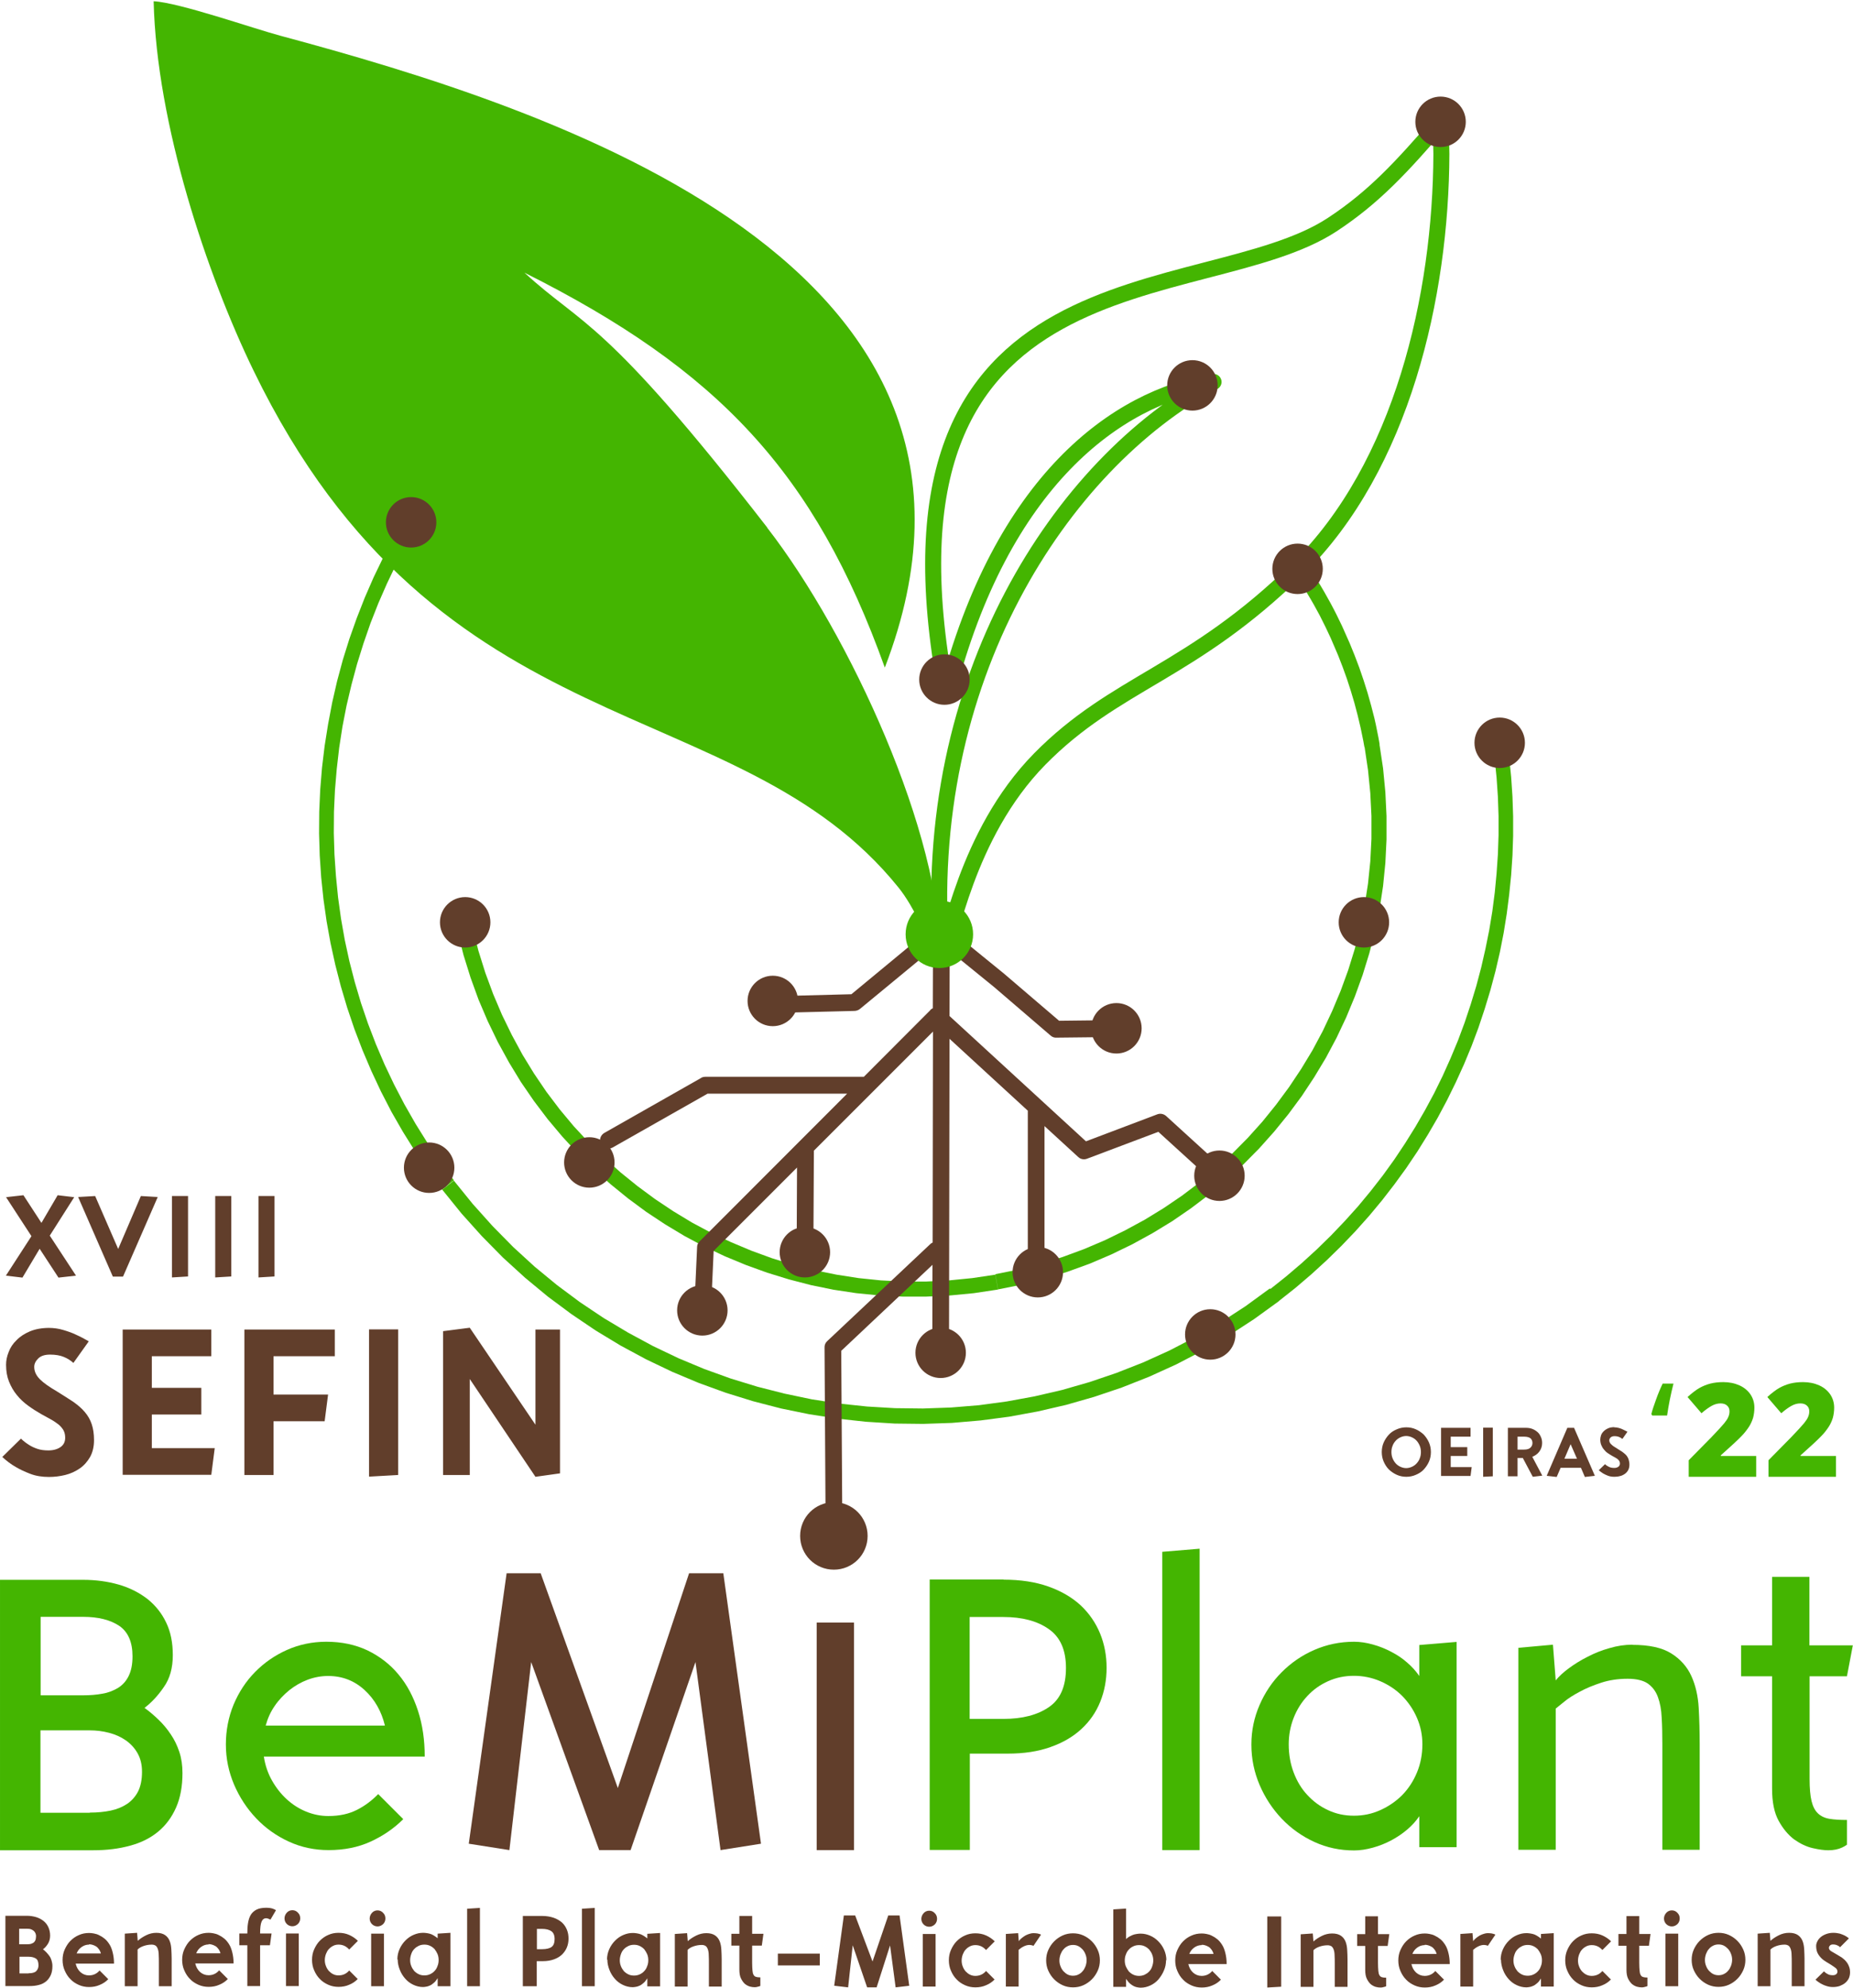 <?xml version="1.0" encoding="UTF-8"?>
<!DOCTYPE svg PUBLIC "-//W3C//DTD SVG 1.1//EN" "http://www.w3.org/Graphics/SVG/1.1/DTD/svg11.dtd">
<!-- Creator: CorelDRAW X5 -->
<svg xmlns="http://www.w3.org/2000/svg" xml:space="preserve" width="233px" height="250px" style="shape-rendering:geometricPrecision; text-rendering:geometricPrecision; image-rendering:optimizeQuality; fill-rule:evenodd; clip-rule:evenodd"
viewBox="0 0 11313 12123"
 xmlns:xlink="http://www.w3.org/1999/xlink">
 <defs>
  <style type="text/css">
   <![CDATA[
    .str0 {stroke:#44B501;stroke-width:97.698;stroke-linecap:round;stroke-linejoin:round}
    .fil2 {fill:none}
    .fil3 {fill:#44B501}
    .fil4 {fill:#613E2B}
    .fil0 {fill:#44B501;fill-rule:nonzero}
    .fil1 {fill:#613E2B;fill-rule:nonzero}
   ]]>
  </style>
 </defs>
 <g id="Camada_x0020_1">
  <g>
   <path class="fil0" d="M2472 3158l1 -2 1 -2 1 -2 1 -2 2 -2 2 -2 2 -1 2 -1 2 -1 2 -1 2 -1 2 -1 2 -1 2 -1 2 -1 2 -1 2 0 2 0 2 0 2 0 2 0 2 0 2 0 2 0 2 0 2 0 2 1 2 1 2 1 2 1 2 1 2 1 2 1 2 1 2 1 2 1 2 2 2 2 1 2 1 2 1 2 1 2 1 2 1 2 1 2 1 2 1 2 1 2 0 2 0 2 0 2 0 2 0 2 0 2 0 2 0 2 0 2 0 2 -1 2 -1 2 -1 2 -1 2 -1 2 -1 2 -77 -46zm228 4098l0 0 -85 -116 -80 -118 -75 -120 -70 -122 -64 -124 -59 -126 -54 -127 -49 -128 -44 -130 -39 -131 -34 -132 -29 -132 -24 -133 -19 -134 -14 -134 -9 -134 -4 -134 1 -134 6 -134 11 -134 16 -133 21 -132 25 -132 30 -131 35 -130 40 -128 45 -127 49 -125 54 -124 59 -122 63 -120 68 -118 77 46 -66 115 -62 117 -57 119 -53 121 -48 122 -43 124 -39 125 -34 126 -30 127 -25 128 -20 129 -15 130 -11 130 -6 131 -1 131 4 131 9 131 13 131 18 130 23 130 28 129 33 128 38 128 43 126 48 125 53 124 58 122 63 121 68 119 73 117 78 115 83 113 0 0 -71 55zm5109 679l0 0 -152 110 -155 101 -159 92 -162 84 -165 75 -167 66 -169 57 -171 49 -173 40 -174 32 -175 23 -175 15 -175 6 -175 -2 -175 -11 -174 -19 -173 -27 -171 -35 -170 -44 -168 -52 -165 -60 -162 -68 -159 -76 -156 -84 -152 -92 -148 -100 -144 -107 -139 -115 -135 -123 -129 -131 -124 -138 -118 -146 71 -55 115 142 121 135 126 128 131 120 136 112 141 105 145 97 149 89 152 82 155 74 158 66 161 58 163 50 165 42 167 35 168 26 170 18 170 10 171 2 171 -6 171 -14 170 -23 169 -31 168 -39 167 -48 165 -56 163 -64 161 -73 158 -82 155 -90 152 -99 148 -108 0 0 55 71zm1389 -3437l16 119 12 119 8 120 4 120 0 120 -4 119 -8 119 -12 119 -15 118 -19 118 -23 117 -27 116 -31 116 -35 115 -38 114 -42 112 -46 111 -50 110 -53 108 -57 107 -61 105 -64 103 -68 101 -72 99 -75 97 -79 95 -83 93 -86 90 -90 88 -93 85 -97 83 -101 80 -55 -71 98 -78 95 -81 91 -83 88 -86 84 -88 81 -90 77 -93 74 -95 70 -97 66 -99 63 -101 59 -102 56 -104 52 -106 48 -107 45 -108 41 -110 37 -111 34 -112 30 -113 26 -114 23 -114 19 -115 15 -116 11 -116 8 -116 4 -117 0 -117 -4 -117 -8 -117 -12 -117 -15 -116 89 -13zm-89 13l0 -2 0 -2 0 -2 0 -2 0 -2 0 -2 0 -2 0 -2 1 -2 1 -2 1 -2 1 -2 1 -2 1 -2 1 -2 1 -2 1 -2 1 -2 1 -2 2 -2 2 -1 2 -1 2 -1 2 -1 2 -1 2 -1 2 -1 2 -1 2 -1 2 -1 2 -1 2 0 2 0 2 0 2 0 2 0 2 0 2 0 2 0 2 0 2 1 2 1 2 1 2 1 2 1 2 1 2 1 2 1 2 1 2 1 2 1 2 2 1 2 1 2 1 2 1 2 1 2 1 2 1 2 1 2 1 2 1 2 1 2 0 2 -89 13z"/>
  </g>
  <g>
   <path class="fil0" d="M2764 5535l0 -2 0 -2 0 -2 0 -2 0 -2 0 -2 0 -2 0 -2 1 -2 1 -2 1 -2 1 -2 1 -2 1 -2 1 -2 1 -2 1 -2 1 -2 2 -2 2 -2 2 -2 2 -1 2 -1 2 -1 2 -1 2 -1 2 -1 2 -1 2 -1 2 -1 2 -1 2 0 2 0 2 0 2 0 2 0 2 0 2 0 2 0 2 0 2 1 2 1 2 1 2 1 2 1 2 1 2 1 2 1 2 1 2 1 2 2 2 2 2 2 1 2 1 2 1 2 1 2 1 2 1 2 1 2 1 2 1 2 1 2 0 2 -93 16zm3328 2330l0 0 -146 22 -146 14 -145 7 -144 0 -142 -7 -141 -14 -139 -21 -137 -28 -135 -35 -133 -41 -130 -47 -128 -53 -125 -59 -122 -65 -118 -71 -115 -76 -111 -82 -107 -87 -103 -92 -98 -97 -94 -102 -89 -106 -84 -111 -79 -115 -73 -120 -68 -124 -62 -128 -56 -131 -49 -135 -43 -138 -36 -142 -29 -145 93 -16 28 140 35 137 42 134 48 130 54 127 60 123 65 120 71 116 76 112 81 107 86 103 91 98 95 94 99 89 104 84 107 79 111 74 114 69 118 63 121 57 124 52 126 46 129 40 131 33 133 27 135 21 136 14 138 7 139 0 140 -7 141 -14 141 -21 0 0 16 93zm2330 -3328l0 0 22 146 14 146 7 145 0 144 -7 142 -14 141 -21 139 -28 137 -35 135 -41 133 -47 130 -53 128 -59 125 -65 122 -71 118 -76 115 -82 111 -87 107 -92 103 -97 98 -102 94 -106 89 -111 84 -115 79 -120 73 -124 68 -128 62 -131 56 -135 49 -138 43 -142 36 -145 29 -16 -93 140 -28 137 -35 134 -42 130 -48 127 -54 123 -60 120 -65 116 -71 112 -76 107 -81 103 -86 98 -91 94 -95 89 -99 84 -104 79 -107 74 -111 69 -114 63 -118 57 -121 52 -124 46 -126 40 -129 33 -131 27 -133 21 -135 14 -136 7 -138 0 -139 -7 -140 -14 -141 -21 -141 0 0 93 -16zm-483 -1160l22 32 22 32 21 32 21 33 20 33 20 33 20 34 19 34 19 34 18 34 18 35 17 35 17 35 16 36 16 36 16 36 15 37 15 37 14 37 14 37 13 38 13 38 12 38 12 38 11 39 11 39 10 39 10 39 9 40 8 40 8 40 7 40 -93 16 -7 -39 -8 -39 -8 -39 -9 -38 -9 -38 -10 -38 -10 -38 -11 -37 -11 -37 -12 -37 -12 -37 -13 -36 -13 -36 -14 -36 -14 -36 -15 -35 -15 -35 -15 -35 -16 -34 -16 -34 -17 -34 -17 -34 -18 -33 -18 -33 -19 -33 -19 -32 -19 -32 -20 -32 -20 -32 -21 -31 -21 -31 -21 -31 77 -54zm-77 54l-1 -2 -1 -2 -1 -2 -1 -2 -1 -2 -1 -2 -1 -2 -1 -2 0 -2 0 -2 0 -2 0 -2 0 -2 0 -2 0 -2 0 -2 0 -2 1 -2 1 -2 1 -2 1 -2 1 -2 1 -2 1 -2 1 -2 1 -2 1 -2 2 -2 2 -2 2 -2 2 -2 2 -1 2 -1 2 -1 2 -1 2 -1 2 -1 2 -1 2 -1 2 -1 2 0 2 0 2 0 2 0 2 0 2 0 2 0 2 0 2 0 2 1 2 1 2 1 2 1 2 1 2 1 2 1 2 1 2 1 2 1 2 2 2 2 2 2 2 2 1 2 -77 54z"/>
  </g>
  <path class="fil0" d="M884 10420c29,21 57,45 85,72 28,27 52,56 74,89 22,32 39,68 52,107 13,39 19,82 19,129 0,81 -13,151 -39,210 -26,59 -62,108 -109,147 -47,39 -104,68 -172,86 -68,19 -143,28 -226,28l-568 0 0 -1651 507 0c78,0 150,10 217,29 67,19 125,49 175,87 49,39 88,87 115,144 28,57 41,124 41,200 0,78 -18,143 -55,195 -36,53 -76,95 -118,127zm-636 -78l260 0c42,0 81,-3 118,-10 36,-6 68,-19 96,-36 28,-18 49,-42 64,-73 15,-31 23,-70 23,-119 0,-87 -27,-149 -81,-186 -54,-36 -127,-55 -220,-55l-260 0 0 478zm301 716c45,0 87,-4 126,-12 39,-8 72,-22 101,-41 28,-19 51,-45 67,-76 16,-32 24,-72 24,-120 0,-44 -9,-81 -27,-113 -18,-32 -42,-58 -72,-79 -30,-21 -64,-36 -102,-46 -38,-10 -77,-15 -118,-15l-301 0 0 503 301 0z"/>
  <path class="fil0" d="M1611 10717c8,53 25,102 50,146 25,44 55,82 90,114 35,32 74,57 118,75 44,18 89,27 136,27 68,0 126,-13 175,-38 49,-25 91,-57 129,-96l153 153c-57,57 -123,102 -199,137 -76,35 -162,52 -257,52 -86,0 -167,-17 -243,-52 -76,-35 -142,-82 -199,-142 -57,-60 -102,-129 -135,-206 -33,-78 -50,-159 -50,-245 0,-86 16,-167 47,-243 32,-76 75,-142 131,-199 56,-57 121,-102 195,-135 74,-33 155,-50 240,-50 94,0 178,18 252,53 74,36 138,85 189,147 52,62 91,136 119,222 28,86 41,179 41,279l-983 0zm393 -493c-44,0 -86,8 -126,23 -40,15 -78,37 -112,64 -34,28 -64,59 -89,96 -25,36 -43,76 -55,120l728 0c-21,-87 -62,-160 -124,-217 -62,-57 -136,-86 -223,-86z"/>
  <polygon class="fil1" points="4646,11248 4399,11287 4246,10139 3850,11287 3658,11287 3243,10139 3110,11287 2862,11248 3093,9597 3301,9597 3772,10908 4207,9597 4416,9597 "/>
  <polygon class="fil1" points="5214,9898 5214,11287 4986,11287 4986,9898 "/>
  <path class="fil0" d="M6127 9636c104,0 195,14 274,42 79,28 145,67 197,115 52,49 91,106 118,171 27,66 40,136 40,210 0,74 -13,144 -39,208 -26,64 -64,119 -115,166 -51,47 -114,84 -189,110 -75,27 -162,40 -261,40l-231 0 0 588 -245 0 0 -1651 452 0zm0 850c115,0 207,-24 277,-72 70,-48 104,-127 104,-239 0,-110 -35,-189 -106,-238 -70,-49 -162,-73 -276,-73l-206 0 0 622 206 0z"/>
  <polygon class="fil0" points="7324,9447 7324,11287 7096,11287 7096,9466 "/>
  <path class="fil0" d="M7640 10641c0,-84 17,-164 50,-240 33,-76 78,-143 135,-200 57,-57 123,-103 199,-136 76,-33 157,-50 243,-50 37,0 76,6 115,17 40,11 77,26 113,45 36,19 68,40 97,66 29,25 53,52 73,81l0 -189 228 -19 0 1253 -228 0 0 -189c-19,29 -44,56 -73,81 -29,25 -62,47 -97,66 -36,19 -73,34 -113,45 -40,11 -78,17 -115,17 -86,0 -167,-17 -243,-52 -76,-35 -142,-82 -199,-142 -57,-60 -102,-129 -135,-206 -33,-78 -50,-159 -50,-245zm228 0c0,62 10,119 30,172 20,53 48,100 84,138 36,39 78,70 126,92 49,23 101,34 158,34 57,0 110,-11 161,-34 51,-23 95,-53 134,-92 38,-39 68,-85 90,-138 22,-53 33,-111 33,-172 0,-57 -11,-110 -33,-161 -22,-51 -52,-95 -90,-134 -38,-38 -83,-68 -134,-90 -51,-22 -105,-33 -161,-33 -57,0 -109,11 -158,33 -49,22 -91,52 -126,90 -36,38 -64,83 -84,134 -20,51 -30,105 -30,161z"/>
  <path class="fil0" d="M9966 10034c102,0 181,17 237,52 56,35 97,81 123,138 26,57 41,123 45,195 4,73 6,147 6,223l0 643 -228 0 0 -643c0,-60 -1,-114 -4,-163 -2,-49 -10,-91 -23,-126 -13,-36 -34,-63 -62,-83 -28,-19 -69,-29 -123,-29 -58,0 -112,8 -161,24 -49,16 -93,34 -131,55 -38,20 -70,40 -95,61 -25,20 -42,34 -52,42l0 862 -228 0 0 -1233 211 -19 17 218c19,-24 46,-49 80,-74 34,-25 72,-49 114,-70 42,-22 87,-40 134,-53 47,-14 94,-21 141,-21z"/>
  <path class="fil0" d="M11048 10224l0 629c0,57 4,102 12,135 8,33 21,58 39,75 18,17 41,28 70,33 29,5 65,7 107,7l0 151c-8,6 -18,12 -29,17 -23,11 -51,17 -85,17 -24,0 -56,-4 -95,-13 -39,-9 -76,-27 -113,-53 -36,-27 -68,-65 -95,-114 -27,-49 -40,-115 -40,-195l0 -687 -189 0 0 -189 189 0 0 -418 228 0 0 418 265 0 -36 189 -228 0z"/>
  <g>
   <path class="fil1" d="M261 11892c8,5 15,12 22,19 7,7 13,15 19,23 6,8 10,18 13,28 3,10 5,21 5,33 0,21 -3,39 -10,55 -7,15 -16,28 -28,38 -12,10 -27,18 -44,22 -18,5 -37,7 -58,7l-147 0 0 -429 131 0c20,0 39,3 56,8 17,5 32,13 45,23 13,10 23,23 30,38 7,15 11,32 11,52 0,20 -5,37 -14,51 -9,14 -19,25 -30,33zm-143 -30l46 0c12,0 21,-1 29,-4 8,-3 13,-6 17,-11 4,-5 7,-10 8,-16 1,-6 2,-13 2,-20 0,-5 -1,-9 -3,-15 -2,-5 -5,-10 -9,-14 -4,-4 -10,-8 -17,-11 -7,-3 -17,-4 -28,-4l-46 0 0 95zm56 177c22,0 38,-4 47,-13 9,-9 14,-21 14,-35 0,-21 -5,-35 -16,-42 -11,-7 -26,-11 -44,-11l-56 0 0 102 56 0zm488 35c-15,16 -33,28 -53,36 -20,9 -42,13 -65,13 -22,0 -43,-4 -63,-13 -20,-9 -37,-20 -51,-35 -15,-15 -26,-32 -35,-53 -9,-20 -13,-42 -13,-64 0,-23 4,-44 13,-64 9,-20 20,-38 35,-53 15,-15 32,-27 51,-35 20,-9 40,-13 63,-13 9,0 19,1 29,3 11,2 22,5 33,11 11,5 22,12 33,21 11,9 20,20 29,34 9,14 15,30 20,50 5,20 8,42 8,68l-234 0c5,21 14,38 29,52 15,13 32,20 52,20 26,0 48,-10 65,-30l53 53zm-118 -210c-17,0 -32,5 -46,15 -14,10 -24,23 -30,39l148 0c-3,-11 -7,-19 -13,-27 -5,-7 -11,-13 -18,-17 -7,-4 -14,-7 -21,-9 -7,-2 -14,-3 -20,-3zm410 -72c23,0 41,5 54,14 13,9 22,21 28,36 6,15 9,32 10,51 1,19 2,38 2,57l0 168 -78 0 0 -140c0,-20 0,-37 -1,-51 0,-14 -2,-26 -5,-35 -3,-9 -7,-16 -13,-21 -6,-4 -14,-7 -24,-7 -18,0 -34,3 -49,8 -15,5 -28,12 -38,22l0 224 -78 0 0 -321 75 -5 4 49c14,-13 31,-24 51,-34 20,-10 41,-15 63,-15zm438 281c-15,16 -33,28 -53,36 -20,9 -42,13 -65,13 -22,0 -43,-4 -63,-13 -20,-9 -37,-20 -51,-35 -15,-15 -26,-32 -35,-53 -9,-20 -13,-42 -13,-64 0,-23 4,-44 13,-64 9,-20 20,-38 35,-53 15,-15 32,-27 51,-35 20,-9 40,-13 63,-13 9,0 19,1 29,3 11,2 22,5 33,11 11,5 22,12 33,21 11,9 20,20 29,34 9,14 15,30 20,50 5,20 8,42 8,68l-234 0c5,21 14,38 29,52 15,13 32,20 52,20 26,0 48,-10 65,-30l53 53zm-118 -210c-17,0 -32,5 -46,15 -14,10 -24,23 -30,39l148 0c-3,-11 -7,-19 -13,-27 -5,-7 -11,-13 -18,-17 -7,-4 -14,-7 -21,-9 -7,-2 -14,-3 -20,-3zm314 5l0 249 -78 0 0 -249 -49 0 0 -72 197 0 -10 72 -59 0zm-78 -72c0,-22 1,-43 4,-62 3,-19 8,-36 16,-50 8,-14 20,-25 35,-33 15,-8 36,-12 61,-12 10,0 18,1 25,2 7,1 13,3 18,5 6,2 11,5 16,8l-34 58c-2,-1 -4,-3 -7,-4 -2,-1 -5,-2 -8,-3 -3,-1 -7,-2 -11,-2 -13,0 -22,7 -28,21 -6,14 -9,38 -9,72l-78 0zm236 0l78 0 0 321 -78 0 0 -321zm-9 -92c0,-13 5,-25 14,-35 9,-10 21,-15 34,-15 13,0 25,5 34,15 10,10 14,21 14,35 0,13 -5,25 -14,34 -10,9 -21,14 -34,14 -13,0 -25,-5 -34,-14 -9,-9 -14,-21 -14,-34zm448 369c-15,16 -33,28 -53,36 -20,9 -42,13 -65,13 -22,0 -43,-4 -63,-13 -20,-9 -37,-20 -51,-35 -15,-15 -26,-32 -35,-53 -9,-20 -13,-42 -13,-64 0,-23 4,-44 13,-64 9,-20 20,-38 35,-53 15,-15 32,-27 51,-35 20,-9 40,-13 63,-13 23,0 45,4 65,13 20,9 38,21 53,36l-53 53c-18,-20 -39,-30 -65,-30 -11,0 -22,2 -32,7 -10,5 -19,11 -27,20 -8,8 -13,18 -18,30 -4,11 -7,24 -7,37 0,13 2,25 7,37 4,11 10,21 18,30 8,8 16,15 27,20 10,5 21,7 32,7 26,0 48,-10 65,-30l53 53zm81 -276l78 0 0 321 -78 0 0 -321zm-9 -92c0,-13 5,-25 14,-35 9,-10 21,-15 34,-15 13,0 25,5 34,15 10,10 14,21 14,35 0,13 -5,25 -14,34 -10,9 -21,14 -34,14 -13,0 -25,-5 -34,-14 -9,-9 -14,-21 -14,-34zm169 250c0,-24 5,-45 14,-65 9,-20 21,-37 36,-52 15,-15 31,-26 50,-34 19,-8 37,-12 56,-12 5,0 11,0 18,1 7,1 14,2 22,4 8,2 16,5 24,10 9,5 17,11 26,18l0 -28 78 -5 0 326 -78 0 0 -49c-8,12 -15,22 -24,29 -8,7 -16,13 -24,16 -8,4 -16,6 -23,7 -7,1 -13,2 -18,2 -21,0 -41,-5 -60,-14 -19,-9 -35,-21 -49,-37 -14,-16 -25,-33 -33,-54 -8,-20 -13,-41 -13,-64zm78 3c0,13 2,25 7,37 4,11 11,21 18,30 8,8 17,15 28,20 10,5 22,7 34,7 12,0 23,-2 34,-7 11,-5 20,-11 28,-20 8,-8 14,-18 18,-30 5,-11 7,-24 7,-37 0,-13 -2,-25 -7,-37 -5,-11 -11,-21 -18,-30 -8,-8 -17,-15 -28,-20 -11,-5 -22,-7 -34,-7 -12,0 -23,2 -34,7 -10,5 -20,11 -28,20 -8,8 -14,18 -18,30 -4,11 -7,24 -7,37zm348 -313l78 -5 0 478 -78 0 0 -473zm341 44l116 0c27,0 50,4 71,11 20,7 37,17 51,29 13,12 23,27 30,44 7,17 10,35 10,54 0,19 -3,37 -10,54 -7,17 -17,31 -30,44 -13,12 -29,22 -49,29 -19,7 -42,11 -67,11l-38 0 0 153 -85 0 0 -429zm116 203c27,0 47,-5 59,-14 12,-9 18,-25 18,-48 0,-23 -7,-39 -20,-48 -13,-9 -32,-14 -57,-14l-31 0 0 124 31 0zm244 -247l78 -5 0 478 -78 0 0 -473zm153 311c0,-24 5,-45 14,-65 9,-20 21,-37 36,-52 15,-15 31,-26 50,-34 19,-8 37,-12 56,-12 5,0 11,0 18,1 7,1 14,2 22,4 8,2 16,5 24,10 9,5 17,11 26,18l0 -28 78 -5 0 326 -78 0 0 -49c-8,12 -15,22 -24,29 -8,7 -16,13 -24,16 -8,4 -16,6 -23,7 -7,1 -13,2 -18,2 -21,0 -41,-5 -60,-14 -19,-9 -35,-21 -49,-37 -14,-16 -25,-33 -33,-54 -8,-20 -13,-41 -13,-64zm78 3c0,13 2,25 7,37 4,11 11,21 18,30 8,8 17,15 28,20 10,5 22,7 34,7 12,0 23,-2 34,-7 11,-5 20,-11 28,-20 8,-8 14,-18 18,-30 5,-11 7,-24 7,-37 0,-13 -2,-25 -7,-37 -5,-11 -11,-21 -18,-30 -8,-8 -17,-15 -28,-20 -11,-5 -22,-7 -34,-7 -12,0 -23,2 -34,7 -10,5 -20,11 -28,20 -8,8 -14,18 -18,30 -4,11 -7,24 -7,37zm528 -165c23,0 41,5 54,14 13,9 22,21 28,36 6,15 9,32 10,51 1,19 2,38 2,57l0 168 -78 0 0 -140c0,-20 0,-37 -1,-51 0,-14 -2,-26 -5,-35 -3,-9 -7,-16 -13,-21 -6,-4 -14,-7 -24,-7 -18,0 -34,3 -49,8 -15,5 -28,12 -38,22l0 224 -78 0 0 -321 75 -5 4 49c14,-13 31,-24 51,-34 20,-10 41,-15 63,-15zm280 77l0 103c0,20 1,36 2,48 1,12 3,21 7,27 3,6 8,10 15,12 6,2 15,3 26,3l0 52c-3,2 -7,3 -11,4 -3,1 -7,2 -12,3 -4,1 -9,1 -13,1 -8,0 -17,-1 -28,-4 -10,-3 -20,-8 -30,-16 -9,-8 -17,-19 -24,-33 -7,-14 -10,-32 -10,-55l0 -146 -49 0 0 -72 49 0 0 -109 78 0 0 109 69 0 -10 72 -59 0zm157 48l256 0 0 72 -256 0 0 -72zm804 196l-85 10 -34 -256 -82 256 -58 0 -88 -257 -28 257 -85 -10 59 -429 69 0 106 281 96 -281 69 0 59 429zm81 -316l78 0 0 321 -78 0 0 -321zm-9 -92c0,-13 5,-25 14,-35 9,-10 21,-15 34,-15 13,0 25,5 34,15 10,10 14,21 14,35 0,13 -5,25 -14,34 -10,9 -21,14 -34,14 -13,0 -25,-5 -34,-14 -9,-9 -14,-21 -14,-34zm448 369c-15,16 -33,28 -53,36 -20,9 -42,13 -65,13 -22,0 -43,-4 -63,-13 -20,-9 -37,-20 -51,-35 -15,-15 -26,-32 -35,-53 -9,-20 -13,-42 -13,-64 0,-23 4,-44 13,-64 9,-20 20,-38 35,-53 15,-15 32,-27 51,-35 20,-9 40,-13 63,-13 23,0 45,4 65,13 20,9 38,21 53,36l-53 53c-18,-20 -39,-30 -65,-30 -11,0 -22,2 -32,7 -10,5 -19,11 -27,20 -8,8 -13,18 -18,30 -4,11 -7,24 -7,37 0,13 2,25 7,37 4,11 10,21 18,30 8,8 16,15 27,20 10,5 21,7 32,7 26,0 48,-10 65,-30l53 53zm237 -205c-2,0 -4,-1 -7,-2 -2,-1 -5,-1 -8,-2 -3,0 -6,-1 -10,-1 -11,0 -23,3 -35,9 -12,6 -22,13 -31,21l0 224 -78 0 0 -321 75 -5 4 49c5,-7 10,-13 18,-19 7,-6 15,-11 23,-16 8,-4 17,-8 25,-10 9,-3 17,-4 24,-4 9,0 17,1 24,2 7,1 15,4 22,7l-46 68zm158 89c0,13 2,25 7,37 4,11 10,21 18,30 8,8 16,15 26,20 10,5 21,7 32,7 11,0 22,-2 32,-7 10,-5 19,-11 26,-20 8,-8 13,-18 18,-30 4,-11 7,-24 7,-37 0,-13 -2,-25 -7,-37 -4,-11 -10,-21 -18,-30 -8,-8 -16,-15 -26,-20 -10,-5 -21,-7 -32,-7 -11,0 -22,2 -32,7 -10,5 -19,11 -26,20 -8,8 -13,18 -18,30 -4,11 -7,24 -7,37zm83 -165c22,0 43,4 63,13 20,9 37,21 52,36 15,15 27,33 36,53 9,20 13,41 13,63 0,22 -4,43 -13,63 -9,20 -21,38 -36,53 -15,15 -32,27 -52,36 -20,9 -41,13 -63,13 -22,0 -43,-4 -63,-13 -20,-9 -37,-21 -52,-36 -15,-15 -27,-33 -36,-53 -9,-20 -13,-41 -13,-63 0,-22 4,-43 13,-63 9,-20 21,-38 36,-53 15,-15 32,-27 52,-36 20,-9 41,-13 63,-13zm568 163c0,22 -4,44 -13,64 -8,20 -20,38 -33,54 -14,16 -30,28 -49,37 -19,9 -39,14 -60,14 -5,0 -11,-1 -18,-2 -7,-1 -15,-3 -23,-7 -8,-4 -16,-9 -24,-16 -8,-7 -16,-17 -24,-29l0 49 -78 0 0 -473 78 -5 0 186c9,-8 17,-14 26,-18 9,-5 17,-8 24,-10 8,-2 15,-3 22,-4 7,-1 13,-1 18,-1 19,0 37,4 56,12 19,8 35,19 50,34 15,15 27,32 36,52 9,20 14,42 14,65zm-78 3c0,-13 -2,-25 -7,-37 -4,-11 -11,-21 -18,-30 -8,-8 -17,-15 -28,-20 -10,-5 -22,-7 -34,-7 -12,0 -23,2 -34,7 -11,5 -20,11 -28,20 -8,8 -14,18 -18,30 -5,11 -7,24 -7,37 0,13 2,25 7,37 5,11 11,21 18,30 8,8 17,15 28,20 11,5 22,7 34,7 12,0 23,-2 34,-7 10,-5 20,-11 28,-20 8,-8 14,-18 18,-30 4,-11 7,-24 7,-37zm414 116c-15,16 -33,28 -53,36 -20,9 -42,13 -65,13 -22,0 -43,-4 -63,-13 -20,-9 -37,-20 -51,-35 -15,-15 -26,-32 -35,-53 -9,-20 -13,-42 -13,-64 0,-23 4,-44 13,-64 9,-20 20,-38 35,-53 15,-15 32,-27 51,-35 20,-9 40,-13 63,-13 9,0 19,1 29,3 11,2 22,5 33,11 11,5 22,12 33,21 11,9 20,20 29,34 9,14 15,30 20,50 5,20 8,42 8,68l-234 0c5,21 14,38 29,52 15,13 32,20 52,20 26,0 48,-10 65,-30l53 53zm-118 -210c-17,0 -32,5 -46,15 -14,10 -24,23 -30,39l148 0c-3,-11 -7,-19 -13,-27 -5,-7 -11,-13 -18,-17 -7,-4 -14,-7 -21,-9 -7,-2 -14,-3 -20,-3zm485 -175l0 429 -85 5 0 -434 85 0zm311 104c23,0 41,5 54,14 13,9 22,21 28,36 6,15 9,32 10,51 1,19 2,38 2,57l0 168 -78 0 0 -140c0,-20 0,-37 -1,-51 0,-14 -2,-26 -5,-35 -3,-9 -7,-16 -13,-21 -6,-4 -14,-7 -24,-7 -18,0 -34,3 -49,8 -15,5 -28,12 -38,22l0 224 -78 0 0 -321 74 -5 4 49c14,-13 31,-24 51,-34 20,-10 41,-15 63,-15zm280 77l0 103c0,20 1,36 2,48 1,12 3,21 7,27 3,6 8,10 15,12 6,2 15,3 26,3l0 52c-3,2 -7,3 -11,4 -3,1 -7,2 -12,3 -4,1 -9,1 -13,1 -8,0 -17,-1 -28,-4 -10,-3 -20,-8 -30,-16 -9,-8 -17,-19 -24,-33 -7,-14 -10,-32 -10,-55l0 -146 -49 0 0 -72 49 0 0 -109 78 0 0 109 69 0 -10 72 -59 0zm404 204c-15,16 -33,28 -53,36 -20,9 -42,13 -65,13 -22,0 -43,-4 -63,-13 -20,-9 -37,-20 -51,-35 -15,-15 -26,-32 -35,-53 -9,-20 -13,-42 -13,-64 0,-23 4,-44 13,-64 9,-20 20,-38 35,-53 15,-15 32,-27 51,-35 20,-9 40,-13 63,-13 9,0 19,1 29,3 11,2 22,5 33,11 11,5 22,12 33,21 11,9 20,20 29,34 9,14 15,30 20,50 5,20 8,42 8,68l-234 0c5,21 14,38 29,52 15,13 32,20 52,20 26,0 48,-10 65,-30l53 53zm-118 -210c-17,0 -32,5 -46,15 -14,10 -24,23 -30,39l148 0c-3,-11 -7,-19 -13,-27 -5,-7 -11,-13 -18,-17 -7,-4 -14,-7 -21,-9 -7,-2 -14,-3 -20,-3zm386 4c-2,0 -4,-1 -7,-2 -2,-1 -5,-1 -8,-2 -3,0 -6,-1 -10,-1 -11,0 -23,3 -35,9 -12,6 -22,13 -31,21l0 224 -78 0 0 -321 74 -5 4 49c5,-7 10,-13 18,-19 7,-6 15,-11 23,-16 8,-4 17,-8 25,-10 9,-3 17,-4 24,-4 9,0 17,1 24,2 7,1 15,4 22,7l-46 68zm77 86c0,-24 5,-45 14,-65 9,-20 21,-37 36,-52 15,-15 31,-26 50,-34 19,-8 37,-12 56,-12 5,0 11,0 18,1 7,1 14,2 22,4 8,2 16,5 24,10 9,5 17,11 26,18l0 -28 78 -5 0 326 -78 0 0 -49c-8,12 -15,22 -24,29 -8,7 -16,13 -24,16 -8,4 -16,6 -23,7 -7,1 -13,2 -18,2 -21,0 -41,-5 -60,-14 -19,-9 -35,-21 -49,-37 -14,-16 -25,-33 -33,-54 -8,-20 -13,-41 -13,-64zm78 3c0,13 2,25 7,37 4,11 11,21 18,30 8,8 17,15 28,20 10,5 22,7 34,7 12,0 23,-2 34,-7 11,-5 20,-11 28,-20 8,-8 14,-18 18,-30 5,-11 7,-24 7,-37 0,-13 -2,-25 -7,-37 -5,-11 -11,-21 -18,-30 -8,-8 -17,-15 -28,-20 -11,-5 -22,-7 -34,-7 -12,0 -23,2 -34,7 -10,5 -20,11 -28,20 -8,8 -14,18 -18,30 -4,11 -7,24 -7,37zm596 116c-15,16 -33,28 -53,36 -20,9 -42,13 -65,13 -22,0 -43,-4 -63,-13 -20,-9 -37,-20 -51,-35 -15,-15 -26,-32 -35,-53 -9,-20 -13,-42 -13,-64 0,-23 4,-44 13,-64 9,-20 20,-38 35,-53 15,-15 32,-27 51,-35 20,-9 40,-13 63,-13 23,0 45,4 65,13 20,9 38,21 53,36l-53 53c-18,-20 -39,-30 -65,-30 -11,0 -22,2 -32,7 -10,5 -19,11 -27,20 -8,8 -13,18 -18,30 -4,11 -7,24 -7,37 0,13 2,25 7,37 4,11 10,21 18,30 8,8 16,15 27,20 10,5 21,7 32,7 26,0 48,-10 65,-30l53 53zm172 -204l0 103c0,20 1,36 2,48 1,12 3,21 7,27 3,6 8,10 15,12 6,2 15,3 26,3l0 52c-3,2 -7,3 -11,4 -3,1 -7,2 -12,3 -4,1 -9,1 -13,1 -8,0 -17,-1 -28,-4 -10,-3 -20,-8 -30,-16 -9,-8 -17,-19 -24,-33 -7,-14 -10,-32 -10,-55l0 -146 -49 0 0 -72 49 0 0 -109 78 0 0 109 69 0 -10 72 -59 0z"/>
   <path class="fil1" d="M10168 11797l78 0 0 321 -78 0 0 -321zm-9 -92c0,-13 5,-25 14,-35 9,-10 21,-15 34,-15 13,0 25,5 34,15 10,10 14,21 14,35 0,13 -5,25 -14,34 -10,9 -21,14 -34,14 -13,0 -25,-5 -34,-14 -9,-9 -14,-21 -14,-34zm250 252c0,13 2,25 7,37 4,11 10,21 18,30 8,8 16,15 26,20 10,5 21,7 32,7 11,0 22,-2 32,-7 10,-5 19,-11 26,-20 8,-8 13,-18 18,-30 4,-11 7,-24 7,-37 0,-13 -2,-25 -7,-37 -4,-11 -10,-21 -18,-30 -8,-8 -16,-15 -26,-20 -10,-5 -21,-7 -32,-7 -11,0 -22,2 -32,7 -10,5 -19,11 -26,20 -8,8 -13,18 -18,30 -4,11 -7,24 -7,37zm83 -165c22,0 43,4 63,13 20,9 37,21 52,36 15,15 27,33 36,53 9,20 13,41 13,63 0,22 -4,43 -13,63 -9,20 -21,38 -36,53 -15,15 -32,27 -52,36 -20,9 -41,13 -63,13 -22,0 -43,-4 -63,-13 -20,-9 -37,-21 -52,-36 -15,-15 -27,-33 -36,-53 -9,-20 -13,-41 -13,-63 0,-22 4,-43 13,-63 9,-20 21,-38 36,-53 15,-15 32,-27 52,-36 20,-9 41,-13 63,-13zm431 0c23,0 41,5 54,14 13,9 22,21 28,36 6,15 9,32 10,51 1,19 2,38 2,57l0 168 -78 0 0 -140c0,-20 0,-37 -1,-51 0,-14 -2,-26 -5,-35 -3,-9 -7,-16 -13,-21 -6,-4 -14,-7 -24,-7 -18,0 -34,3 -49,8 -15,5 -28,12 -38,22l0 224 -78 0 0 -321 74 -5 4 49c14,-13 31,-24 51,-34 20,-10 41,-15 63,-15zm269 0c15,0 29,2 41,5 12,4 22,8 30,12 10,5 18,11 25,17l-54 54c-3,-3 -6,-6 -10,-8 -3,-2 -8,-4 -13,-6 -5,-2 -12,-3 -21,-3 -7,0 -13,2 -17,6 -4,4 -7,9 -7,15 0,8 5,15 15,21 10,6 22,13 36,21 9,5 18,11 28,17 9,7 18,14 25,23 8,9 14,19 18,30 5,11 7,24 7,38 0,13 -3,26 -8,37 -6,11 -13,20 -23,28 -10,8 -21,13 -33,18 -13,4 -26,6 -40,6 -15,0 -28,-2 -42,-7 -13,-4 -25,-10 -34,-15 -11,-7 -22,-14 -31,-23l52 -51c4,5 9,9 14,12 5,3 10,6 17,9 7,2 14,3 23,3 8,0 15,-2 20,-6 5,-4 8,-9 8,-16 0,-10 -4,-17 -12,-23 -8,-6 -18,-13 -29,-20 -8,-5 -18,-11 -28,-17 -10,-6 -20,-13 -29,-22 -9,-9 -17,-19 -23,-31 -6,-12 -9,-27 -9,-44 0,-8 2,-17 7,-27 4,-9 11,-18 20,-26 9,-8 20,-14 33,-19 13,-5 28,-8 45,-8z"/>
  </g>
  <path class="fil1" d="M304 7536l160 244 -107 12 -115 -176 -105 176 -101 -12 156 -241 -155 -238 106 -12 110 169 99 -169 101 12 -150 236zm418 80l138 -322 103 6 -212 486 -62 0 -212 -486 104 -6 140 322zm426 -322l0 491 -98 6 0 -497 98 0zm264 0l0 491 -98 6 0 -497 98 0zm264 0l0 491 -98 6 0 -497 98 0z"/>
  <path class="fil1" d="M297 8099c30,0 61,4 90,13 30,9 56,18 78,29 27,12 53,26 77,40l-94 132c-17,-16 -37,-28 -59,-37 -22,-9 -50,-14 -83,-14 -33,0 -57,8 -73,24 -16,16 -24,33 -24,51 0,28 12,53 35,76 23,23 58,47 104,74 37,23 70,44 99,63 28,20 52,40 71,63 19,22 33,47 42,74 9,27 14,59 14,97 0,40 -8,74 -24,103 -16,28 -37,52 -63,70 -26,18 -56,32 -89,40 -33,8 -66,12 -99,12 -42,0 -80,-6 -114,-19 -34,-13 -64,-27 -89,-42 -30,-17 -57,-38 -82,-61l114 -112c14,14 30,26 47,37 15,10 32,18 52,25 20,7 43,10 68,10 30,0 55,-7 74,-20 19,-13 29,-32 29,-57 0,-17 -3,-32 -10,-45 -7,-13 -17,-24 -29,-35 -13,-10 -28,-21 -46,-31 -18,-10 -38,-21 -60,-33 -28,-16 -55,-33 -81,-52 -26,-19 -49,-40 -69,-65 -20,-24 -36,-52 -48,-82 -12,-30 -18,-64 -18,-103 0,-25 5,-51 16,-78 10,-27 26,-51 48,-72 21,-22 49,-40 82,-54 34,-14 73,-21 120,-21zm452 10l541 0 0 163 -363 0 0 193 302 0 0 163 -302 0 0 205 384 0 -21 163 -541 0 0 -888zm744 0l551 0 0 163 -374 0 0 234 333 0 -21 163 -312 0 0 328 -178 0 0 -888zm938 0l0 888 -178 10 0 -899 178 0zm274 10l163 -21 401 592 0 -581 150 0 0 878 -150 21 -401 -597 0 586 -163 0 0 -878z"/>
  <path class="fil1" d="M5563 5761c22,-18 54,-15 72,7 18,22 15,54 -7,72l-378 312c-10,8 -23,12 -35,12l-438 11c-28,1 -52,-22 -52,-50 -1,-28 22,-52 50,-52l423 -11 364 -301z"/>
  <path class="fil1" d="M5826 5821c-22,-18 -25,-50 -7,-72 18,-22 50,-25 72,-7l242 197 1 1 0 0 332 284 351 -4c28,0 51,23 52,51 0,28 -23,51 -51,52l-367 4c-13,1 -26,-3 -36,-12l-346 -297 0 0 -241 -196z"/>
  <path class="fil1" d="M5679 6159c5,-5 10,-9 16,-11l1 -322c0,-28 23,-51 51,-51 28,0 51,23 51,51l-1 369 833 765 436 -165c19,-7 39,-2 53,10l0 0 360 328c21,19 22,52 3,73 -19,21 -52,22 -73,3l-337 -307 -435 164c-18,7 -39,4 -54,-10l-206 -189 0 784c0,28 -23,51 -51,51 -28,0 -51,-23 -51,-51l0 -878 -478 -439 -3 1867c0,28 -23,51 -51,51 -28,0 -51,-23 -51,-51l1 -487 -557 525 6 977c0,28 -23,51 -51,51 -28,0 -51,-23 -51,-51l-6 -996c-1,-15 5,-30 16,-40l630 -593c4,-4 9,-7 14,-9l2 -1288 -727 727 -3 571c0,28 -23,51 -51,51 -28,0 -51,-23 -51,-51l2 -468 -509 509 -19 422c-1,28 -25,50 -53,49 -28,-1 -50,-25 -49,-53l20 -442c0,-12 5,-25 15,-34l901 -902 -852 0 -580 329c-25,14 -56,5 -70,-19 -14,-25 -5,-56 19,-70l588 -334c8,-6 18,-9 29,-9l968 0 405 -406z"/>
  <line class="fil2" x1="5747" y1="5826" x2="5743" y2= "8200" />
  <polyline class="fil2" points="5596,5801 5218,6113 4776,6124 "/>
  <polyline class="fil2" points="5747,6217 6620,7018 7085,6843 7445,7171 "/>
  <polyline class="fil2" points="5714,7623 5085,8216 5091,9215 "/>
  <polyline class="fil2" points="5279,6616 4497,6616 3871,6863 "/>
  <line class="fil2" x1="4917" y1="6994" x2="4915" y2= "7586" />
  <polyline class="fil2" points="5716,6195 4306,7605 4286,8047 "/>
  <g>
   <path class="fil2 str0" d="M8800 932c-3,863 -239,1907 -877,2533 -652,640 -1111,689 -1576,1162 -455,464 -544,1123 -599,1199 -136,-1685 733,-3001 1661,-3502 -589,93 -1296,605 -1629,1908 -522,-2759 1562,-2349 2353,-2868 254,-167 422,-349 663,-628l4 196z"/>
  </g>
  <path class="fil3" d="M4684 3214c507,654 1068,1883 1055,2624 -90,-128 -153,-303 -254,-428 -986,-1223 -2801,-813 -3937,-3155 -284,-585 -592,-1503 -610,-2255 153,7 611,167 772,210 1660,446 4640,1391 3692,3858 -427,-1192 -1019,-1819 -2200,-2411 355,327 484,269 1483,1557z"/>
  <path class="fil4" d="M8795 582c85,0 154,69 154,154 0,85 -69,154 -154,154 -85,0 -154,-69 -154,-154 0,-85 69,-154 154,-154z"/>
  <path class="fil4" d="M7922 3311c85,0 154,69 154,154 0,85 -69,154 -154,154 -85,0 -154,-69 -154,-154 0,-85 69,-154 154,-154z"/>
  <path class="fil4" d="M5766 3987c85,0 154,69 154,154 0,85 -69,154 -154,154 -85,0 -154,-69 -154,-154 0,-85 69,-154 154,-154z"/>
  <path class="fil3" d="M5735 5490c114,0 206,92 206,206 0,114 -92,206 -206,206 -114,0 -206,-92 -206,-206 0,-114 92,-206 206,-206z"/>
  <path class="fil4" d="M7280 2191c85,0 154,69 154,154 0,85 -69,154 -154,154 -85,0 -154,-69 -154,-154 0,-85 69,-154 154,-154z"/>
  <path class="fil4" d="M5091 9163c114,0 206,92 206,206 0,114 -92,206 -206,206 -114,0 -206,-92 -206,-206 0,-114 92,-206 206,-206z"/>
  <path class="fil4" d="M4718 5949c85,0 154,69 154,154 0,85 -69,154 -154,154 -85,0 -154,-69 -154,-154 0,-85 69,-154 154,-154z"/>
  <path class="fil4" d="M7445 7016c85,0 154,69 154,154 0,85 -69,154 -154,154 -85,0 -154,-69 -154,-154 0,-85 69,-154 154,-154z"/>
  <path class="fil4" d="M3598 6935c85,0 154,69 154,154 0,85 -69,154 -154,154 -85,0 -154,-69 -154,-154 0,-85 69,-154 154,-154z"/>
  <path class="fil4" d="M6816 6116c85,0 154,69 154,154 0,85 -69,154 -154,154 -85,0 -154,-69 -154,-154 0,-85 69,-154 154,-154z"/>
  <path class="fil4" d="M4288 7838c85,0 154,69 154,154 0,85 -69,154 -154,154 -85,0 -154,-69 -154,-154 0,-85 69,-154 154,-154z"/>
  <path class="fil4" d="M8327 5469c85,0 154,69 154,154 0,85 -69,154 -154,154 -85,0 -154,-69 -154,-154 0,-85 69,-154 154,-154z"/>
  <path class="fil4" d="M2620 6967c85,0 154,69 154,154 0,85 -69,154 -154,154 -85,0 -154,-69 -154,-154 0,-85 69,-154 154,-154z"/>
  <path class="fil4" d="M2510 3027c85,0 154,69 154,154 0,85 -69,154 -154,154 -85,0 -154,-69 -154,-154 0,-85 69,-154 154,-154z"/>
  <path class="fil4" d="M2840 5469c85,0 154,69 154,154 0,85 -69,154 -154,154 -85,0 -154,-69 -154,-154 0,-85 69,-154 154,-154z"/>
  <path class="fil4" d="M7389 7985c85,0 154,69 154,154 0,85 -69,154 -154,154 -85,0 -154,-69 -154,-154 0,-85 69,-154 154,-154z"/>
  <path class="fil4" d="M9156 4373c85,0 154,69 154,154 0,85 -69,154 -154,154 -85,0 -154,-69 -154,-154 0,-85 69,-154 154,-154z"/>
  <path class="fil4" d="M6336 7605c85,0 154,69 154,154 0,85 -69,154 -154,154 -85,0 -154,-69 -154,-154 0,-85 69,-154 154,-154z"/>
  <path class="fil4" d="M4914 7483c85,0 154,69 154,154 0,85 -69,154 -154,154 -85,0 -154,-69 -154,-154 0,-85 69,-154 154,-154z"/>
  <path class="fil4" d="M5743 8097c85,0 154,69 154,154 0,85 -69,154 -154,154 -85,0 -154,-69 -154,-154 0,-85 69,-154 154,-154z"/>
  <path class="fil1" d="M8436 8857c0,-21 4,-41 12,-59 8,-18 19,-34 32,-48 13,-14 29,-24 48,-32 18,-8 38,-12 58,-12 21,0 40,4 58,12 18,8 34,19 48,32 13,14 24,30 32,48 8,18 12,38 12,59 0,21 -4,41 -12,59 -8,18 -19,34 -32,48 -13,14 -29,24 -48,32 -18,8 -38,12 -58,12 -21,0 -40,-4 -58,-12 -18,-8 -34,-19 -48,-32 -14,-14 -24,-30 -32,-48 -8,-18 -12,-38 -12,-59zm59 0c0,13 2,26 7,38 5,12 11,22 19,31 8,9 18,16 29,21 11,5 23,8 35,8 12,0 24,-3 35,-8 11,-5 21,-12 29,-21 8,-9 15,-19 19,-31 5,-12 7,-24 7,-38 0,-13 -2,-26 -7,-38 -5,-12 -11,-22 -19,-31 -8,-9 -18,-16 -29,-21 -11,-5 -23,-8 -35,-8 -12,0 -24,3 -35,8 -11,5 -21,12 -29,21 -8,9 -15,19 -19,31 -5,12 -7,24 -7,38zm303 -148l180 0 0 54 -121 0 0 64 101 0 0 54 -101 0 0 68 128 0 -7 54 -180 0 0 -296zm316 0l0 296 -59 3 0 -300 59 0zm301 93c0,20 -6,37 -17,52 -11,15 -26,25 -43,32l61 115 -58 7 -61 -115 -32 0 0 112 -59 0 0 -296 108 0c16,0 30,2 42,7 13,5 23,12 32,20 9,8 15,18 20,30 5,11 7,23 7,36zm-151 40l40 0c10,0 18,-1 24,-3 7,-2 12,-5 16,-9 4,-4 7,-8 9,-13 2,-5 3,-10 3,-15 0,-12 -4,-21 -11,-28 -8,-7 -21,-11 -40,-11l-40 0 0 79zm306 -133l40 0 127 293 -61 7 -24 -56 -124 0 -24 56 -61 -7 126 -293zm-19 189l77 0 -39 -89 -38 89zm303 -192c10,0 20,1 30,4 10,3 19,6 26,10 9,4 18,9 26,13l-31 44c-6,-5 -12,-9 -20,-12 -7,-3 -17,-5 -28,-5 -11,0 -19,3 -24,8 -5,5 -8,11 -8,17 0,9 4,18 12,25 8,8 19,16 35,25 12,8 23,15 33,21 9,7 17,13 24,21 6,7 11,16 14,25 3,9 5,20 5,32 0,13 -3,25 -8,34 -5,9 -12,17 -21,23 -9,6 -19,11 -30,13 -11,3 -22,4 -33,4 -14,0 -27,-2 -38,-6 -11,-4 -21,-9 -30,-14 -10,-6 -19,-13 -27,-20l38 -37c5,5 10,9 16,12 5,3 11,6 17,8 7,2 14,3 23,3 10,0 18,-2 25,-7 6,-4 10,-11 10,-19 0,-6 -1,-11 -3,-15 -2,-4 -6,-8 -10,-12 -4,-3 -9,-7 -15,-10 -6,-3 -13,-7 -20,-11 -9,-5 -18,-11 -27,-17 -9,-6 -16,-13 -23,-22 -7,-8 -12,-17 -16,-27 -4,-10 -6,-21 -6,-34 0,-8 2,-17 5,-26 3,-9 9,-17 16,-24 7,-7 16,-13 27,-18 11,-5 24,-7 40,-7z"/>
  <path class="fil0" d="M10087 8634l-5 -9c5,-22 15,-51 28,-87 13,-37 27,-70 41,-99l66 0c-17,67 -30,132 -39,195l-91 0z"/>
  <path class="fil0" d="M10723 9008l-413 0 0 -101 139 -141c40,-42 66,-70 78,-85 12,-15 21,-28 25,-39 5,-11 7,-22 7,-34 0,-15 -5,-26 -15,-35 -10,-9 -23,-13 -40,-13 -18,0 -36,5 -54,15 -18,10 -39,25 -62,45l-85 -99c29,-26 54,-45 74,-56 20,-11 42,-20 65,-26 24,-6 50,-9 79,-9 37,0 70,7 99,20 29,13 51,32 67,55 16,24 24,51 24,81 0,22 -3,43 -8,62 -6,19 -14,38 -26,56 -12,18 -27,38 -47,58 -19,20 -61,59 -124,115l0 4 216 0 0 127z"/>
  <path class="fil0" d="M11210 9008l-413 0 0 -101 139 -141c40,-42 66,-70 78,-85 12,-15 21,-28 25,-39 5,-11 7,-22 7,-34 0,-15 -5,-26 -15,-35 -10,-9 -23,-13 -40,-13 -18,0 -36,5 -54,15 -18,10 -39,25 -62,45l-85 -99c29,-26 54,-45 74,-56 20,-11 42,-20 65,-26 24,-6 50,-9 79,-9 37,0 70,7 99,20 29,13 51,32 67,55 16,24 24,51 24,81 0,22 -3,43 -8,62 -6,19 -14,38 -26,56 -12,18 -27,38 -47,58 -19,20 -61,59 -124,115l0 4 216 0 0 127z"/>
 </g>
</svg>
